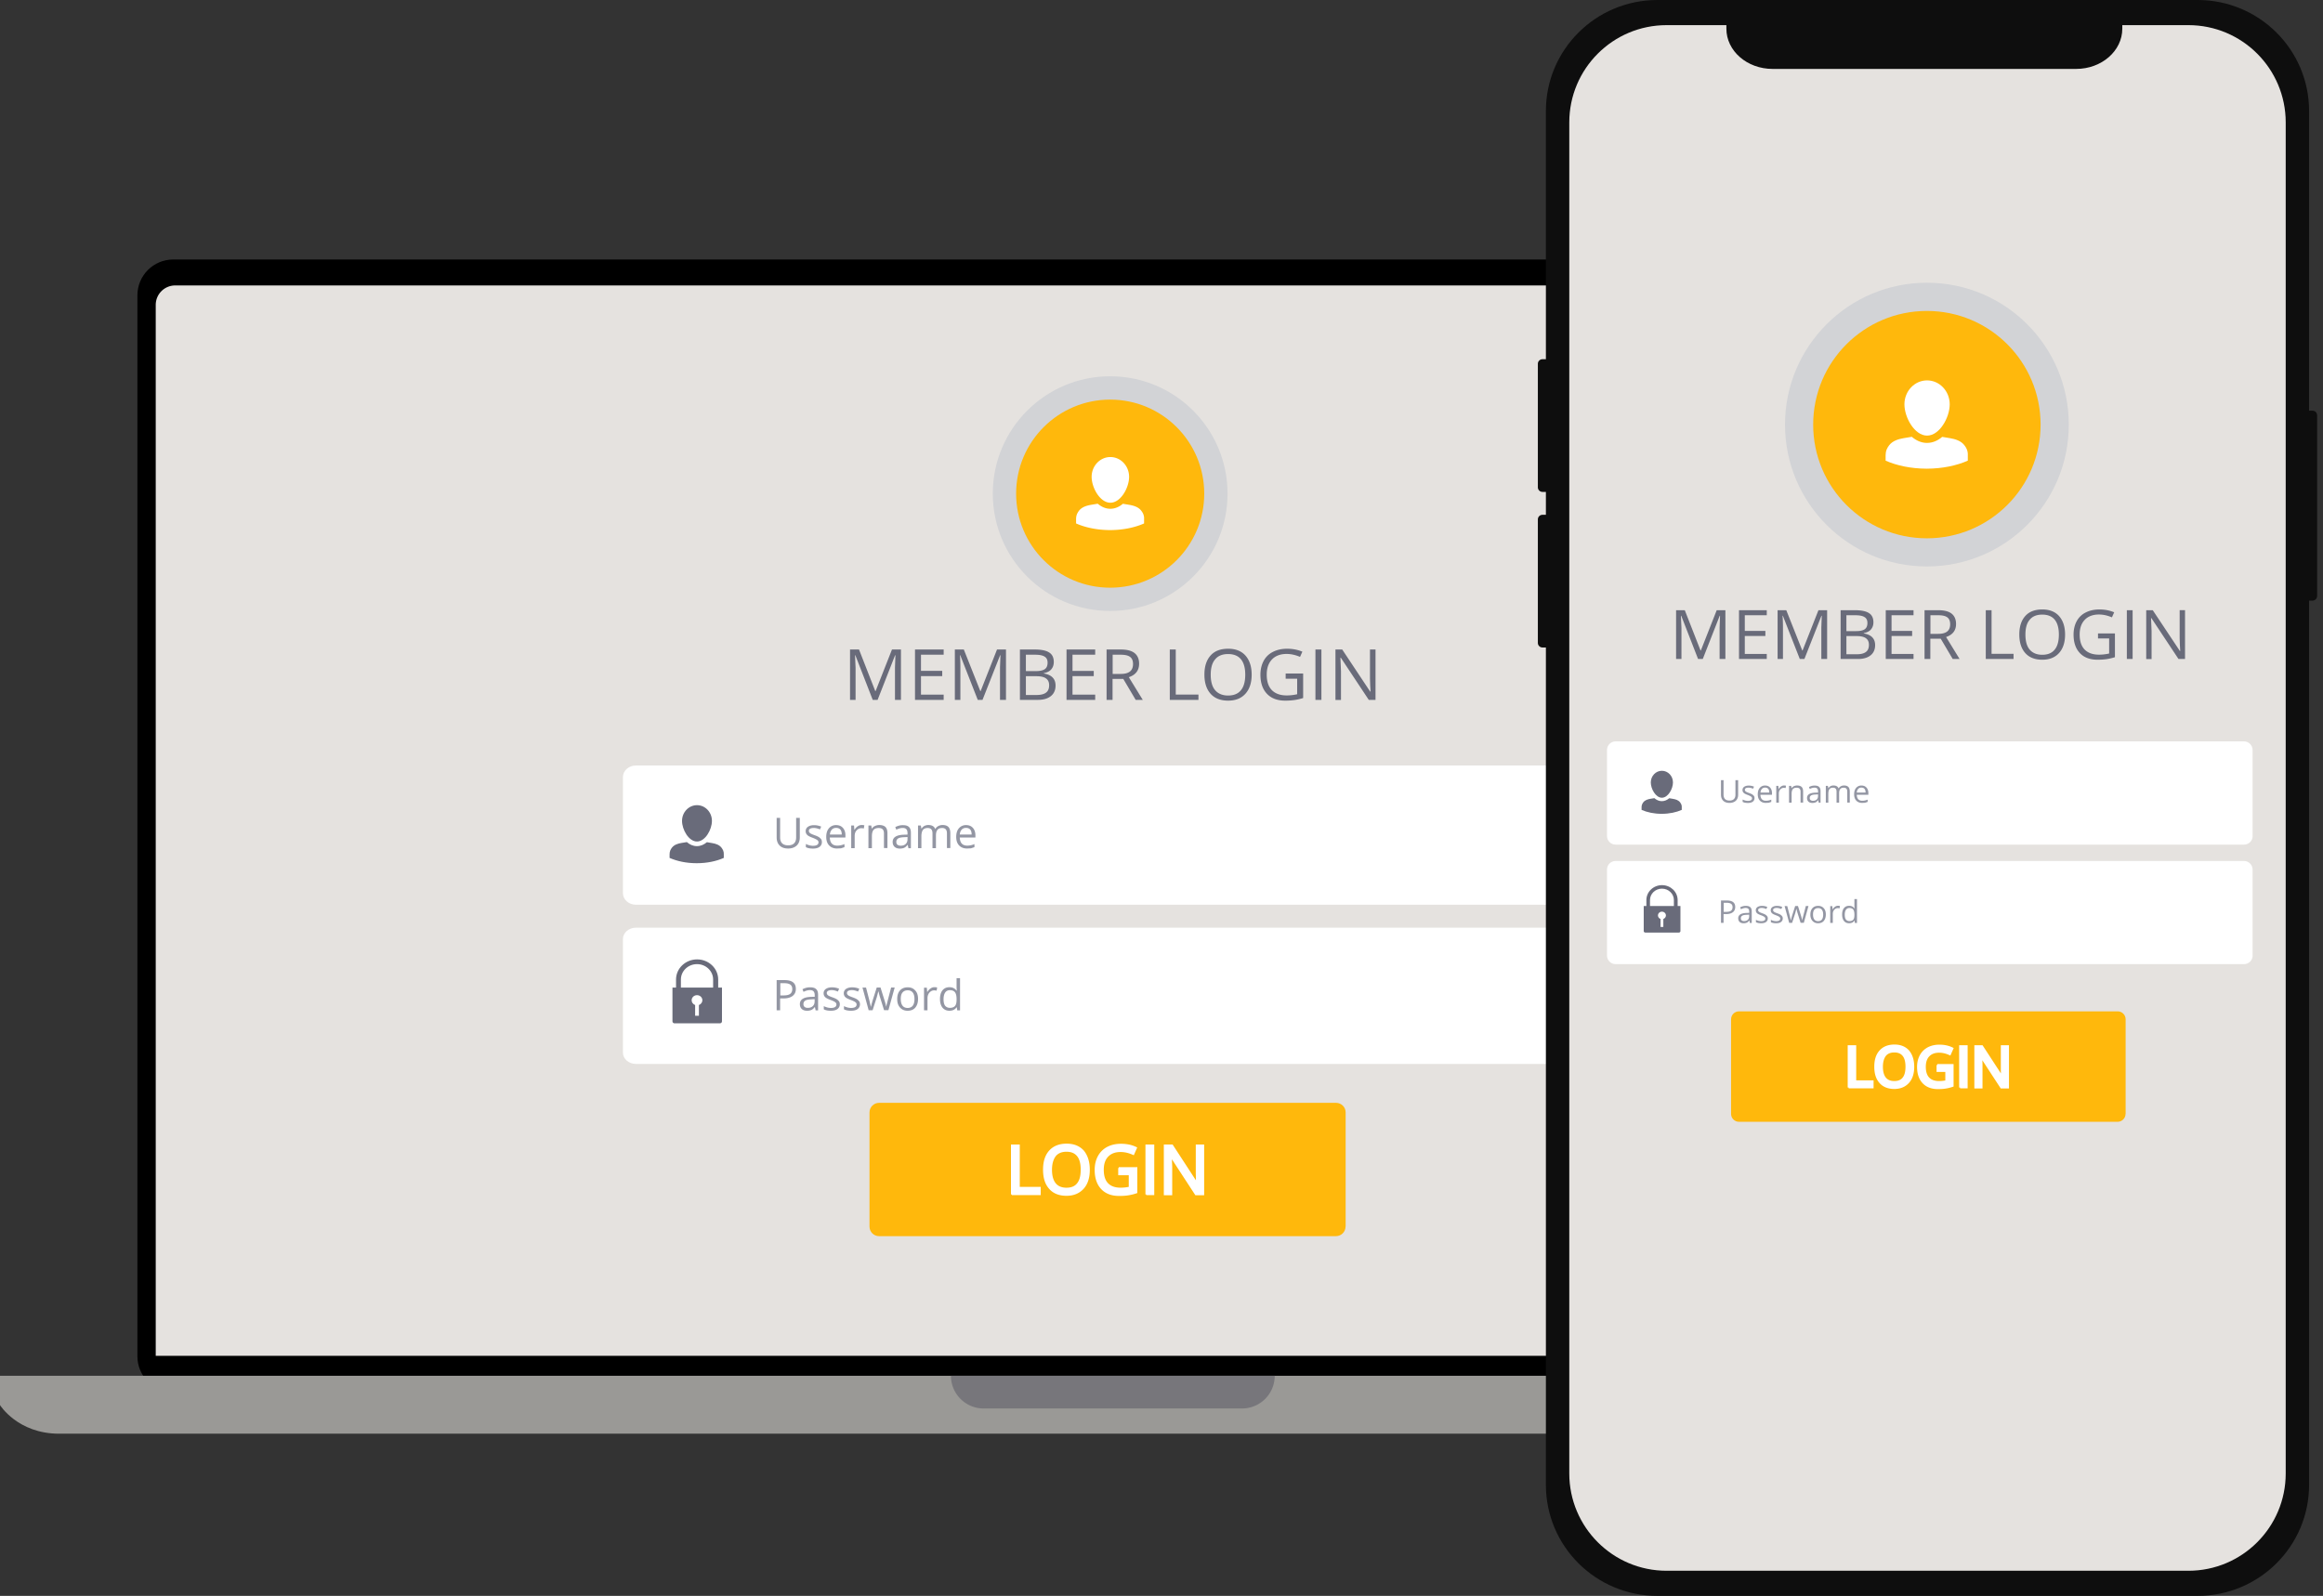 <?xml version="1.0" encoding="iso-8859-1"?>
<svg xmlns="http://www.w3.org/2000/svg" width="358" height="246" fill="none" xmlns:v="https://vecta.io/nano"><rect width="100%" height="100%" fill="#333333" stroke="none"/><path d="M21.175 45.527c0-3.052 2.471-5.527 5.52-5.527h289.61c3.048 0 5.52 2.474 5.52 5.527v163.538c0 3.053-2.472 5.527-5.52 5.527H171.5 26.695c-3.048 0-5.52-2.474-5.52-5.527V45.527z" fill="#000"/><path d="M25.803 46.333a1.38 1.38 0 0 1 1.38-1.382H315.94a1.38 1.38 0 0 1 1.38 1.382V206.69a1.38 1.38 0 0 1-1.38 1.381H27.183a1.38 1.38 0 0 1-1.38-1.381V46.333z" fill="#fff"/><path d="M0 212.071h343v4.517S340.065 221 334.509 221H171.5 9.12C2.726 221 0 216.588 0 216.588v-4.517z" fill="#9a9996"/><path d="M146.551 212.071h49.898a5.04 5.04 0 0 1-5.036 5.042h-39.826a5.04 5.04 0 0 1-5.036-5.042z" fill="#77767b"/><path d="M24 47a3 3 0 0 1 3-3h288a3 3 0 0 1 3 3v162H24V47z" fill="#e5e2df"/><path d="M134.497 107.883l-2.678-6.879h-.051l.085 1.942v4.937H131v-7.766h1.382l2.507 6.41h.051l2.524-6.41h1.382v7.766h-.921v-5.004l.068-1.875h-.051l-2.695 6.879h-.75zm10.932 0h-4.417v-7.766h4.417v.804h-3.496v2.493h3.275v.804h-3.275v2.862h3.496v.803zm5.254 0l-2.695-6.879h-.051c.051.553.068 1.189.068 1.942v4.937h-.853v-7.766h1.382l2.541 6.41h.051l2.525-6.41h1.381v7.766h-.921v-5.004l.069-1.875h-.052l-2.712 6.879h-.733zm6.497-7.766h2.234c1.058 0 1.808.151 2.286.469.477.301.699.803.699 1.456 0 .468-.137.837-.392 1.138s-.649.485-1.143.586v.05c1.194.201 1.808.82 1.808 1.858 0 .686-.239 1.238-.717 1.623s-1.142.586-2.012.586h-2.763v-7.766zm.921 3.331h1.518c.648 0 1.108-.101 1.398-.302s.427-.535.427-1.004c0-.435-.154-.753-.478-.937-.324-.201-.819-.284-1.518-.284h-1.347v2.527zm0 .77v2.912h1.654c.631 0 1.126-.117 1.45-.368.324-.235.478-.62.478-1.139 0-.485-.171-.836-.495-1.054-.324-.234-.836-.335-1.501-.335h-1.586v-.016zm10.68 3.665h-4.418v-7.766h4.418v.804h-3.497v2.493h3.275v.804h-3.275v2.862h3.497v.803zm2.675-3.23v3.23h-.921v-7.766h2.166c.973 0 1.689.184 2.149.552s.7.921.7 1.641c0 1.021-.529 1.724-1.587 2.075l2.15 3.498h-1.092l-1.91-3.23h-1.655zm0-.77h1.262c.648 0 1.126-.134 1.433-.385s.461-.636.461-1.138c0-.519-.154-.887-.461-1.105-.307-.234-.802-.334-1.484-.334h-1.194v2.962h-.017zm8.821 4v-7.766h.921v6.946h3.497v.82h-4.418zM192.896 104c0 1.238-.324 2.226-.955 2.929-.648.72-1.535 1.071-2.678 1.071-1.16 0-2.063-.351-2.695-1.054s-.955-1.691-.955-2.963.324-2.242.955-2.945S188.103 100 189.28 100c1.143 0 2.03.351 2.661 1.054.631.72.955 1.691.955 2.946zm-6.311 0c0 1.054.222 1.858.683 2.393s1.125.82 1.995.82 1.535-.267 1.979-.82c.443-.535.665-1.339.665-2.393 0-1.038-.222-1.841-.665-2.377s-1.109-.803-1.979-.803-1.552.268-1.995.82c-.461.519-.683 1.322-.683 2.36zm11.55-.184h2.695v3.782a8.87 8.87 0 0 1-1.279.302 9.92 9.92 0 0 1-1.501.1c-1.194 0-2.132-.351-2.798-1.054s-1.006-1.674-1.006-2.946c0-.803.171-1.523.495-2.126a3.25 3.25 0 0 1 1.432-1.389c.614-.318 1.348-.485 2.184-.485.852 0 1.637.151 2.353.452l-.358.803c-.716-.301-1.398-.452-2.064-.452-.955 0-1.722.285-2.251.837-.546.569-.819 1.339-.819 2.343 0 1.055.256 1.841.785 2.394.529.535 1.279.82 2.302.82.546 0 1.092-.067 1.604-.184v-2.394h-1.774v-.803zm4.588 4.067v-7.766h.921v7.766h-.921zm9.277 0h-1.057l-4.316-6.511h-.051l.085 2.109v4.419h-.852v-7.783h1.04l4.315 6.494h.051c0-.101-.017-.402-.051-.921l-.034-1.104v-4.469h.853v7.766H212z" fill="#696b7a"/><path d="M207.363 189.076c0 .809-.662 1.471-1.471 1.471h-70.421c-.809 0-1.471-.662-1.471-1.471v-17.605c0-.809.662-1.471 1.471-1.471h70.436c.809 0 1.471.662 1.471 1.471v17.605h-.015z" fill="#ffb80c"/><g fill="#fff"><path d="M156.051 176.547h-.125v.125 7.172.125.022h.125v.103h4.088.125v-.125-.769-.125h-.125-3.106v-6.403-.125h-.125-.857zm10.889.902h0l-.004-.004c-.622-.691-1.471-1.031-2.555-1.031-1.104 0-1.976.339-2.599 1.031s-.911 1.646-.911 2.853c0 1.227.29 2.184.911 2.874.6.692 1.474 1.031 2.577 1.031 1.086 0 1.934-.363 2.555-1.052s.911-1.647.911-2.831-.291-2.14-.885-2.871zm-.853 5.033h0l-.002.002c-.366.468-.941.722-1.726.722s-1.361-.253-1.75-.724-.609-1.19-.609-2.162c0-.948.215-1.665.611-2.187.389-.469.965-.722 1.748-.722s1.338.252 1.728.724.587 1.187.587 2.163c0 .998-.196 1.711-.587 2.184zm9.057-2.319v-.125h-.125-2.314-.125-.044v.125h-.081v.748.125h.125 1.501v2.016a6.6 6.6 0 0 1-1.369.151c-.922 0-1.588-.256-2.042-.73s-.691-1.186-.691-2.156c0-.924.236-1.614.713-2.111s1.145-.753 1.998-.753c.597 0 1.217.128 1.862.407l.114.05.05-.114.33-.747.049-.112-.111-.052c-.679-.317-1.445-.451-2.228-.451s-1.489.157-2.082.476a3.3 3.3 0 0 0-1.369 1.37c-.319.592-.477 1.273-.477 2.059 0 1.208.314 2.166.957 2.855s1.537 1.029 2.663 1.029c.53 0 .999-.022 1.405-.09a7.26 7.26 0 0 0 1.206-.291l.085-.028v-.09-3.561zm1.633-3.616h-.125v.125 7.172.125.022h.125v.103h.858.125v-.125-7.297-.125h-.125-.858zm8.547 7.569h.125v-.125-7.319-.125h-.125-.791-.125v.125 4.198h0l.022 1.061.024.467-3.773-5.794-.037-.057h-.068-.967-.125v.125 7.319.125h.125.792.125v-.125-4.154l-.064-1.588 3.79 5.81.037.057h.068.967z" stroke="#fff" stroke-width=".25"/><path d="M246 162.254c0 .96-.897 1.746-1.994 1.746H97.994c-1.097 0-1.994-.786-1.994-1.746v-17.508c0-.96.897-1.746 1.994-1.746H243.99c1.096 0 1.993.786 1.993 1.746v17.508H246z"/></g><path d="M110.682 152.23v-1.243c0-1.711-1.456-3.1-3.249-3.1s-3.249 1.389-3.249 3.1v1.243h-.551v5.207c0 .161.138.307.322.307h6.987c.169 0 .322-.132.322-.307v-5.207h-.582zm-2.973 2.691v1.653h-.582v-1.653c-.307-.117-.537-.395-.537-.731 0-.439.368-.79.828-.79s.827.351.827.79c0 .322-.23.614-.536.731zm2.207-2.691h-4.981v-1.243c0-1.316 1.119-2.369 2.483-2.369 1.379 0 2.482 1.068 2.482 2.369v1.243h.016z" fill="#696b7a"/><path d="M122.649 152.431c0 .475-.164.832-.491 1.084s-.787.387-1.382.387h-.55v1.828h-.535v-4.652h1.204c1.174 0 1.754.446 1.754 1.353zm-2.408 1.01h.491c.475 0 .832-.074 1.04-.238.208-.148.327-.401.327-.743 0-.312-.104-.535-.297-.683-.208-.149-.52-.223-.937-.223h-.609v1.887h-.015zm5.451 2.287l-.104-.49h-.03c-.178.223-.342.372-.52.446a1.66 1.66 0 0 1-.654.119c-.342 0-.624-.089-.817-.268s-.297-.431-.297-.758c0-.698.564-1.07 1.694-1.114l.594-.015v-.223c0-.268-.059-.476-.178-.609s-.312-.194-.565-.194c-.297 0-.624.09-.981.268l-.163-.401c.178-.09.356-.164.565-.223a2.22 2.22 0 0 1 .624-.075c.416 0 .728.09.921.283.208.178.297.475.297.891v2.378h-.386v-.015zm-1.204-.371c.327 0 .58-.089.773-.268s.282-.431.282-.758v-.312l-.535.03c-.416.015-.728.074-.906.193-.193.119-.283.298-.283.535 0 .194.06.342.179.431.119.104.282.149.49.149zm4.935-.58a.89.89 0 0 1-.357.758c-.238.179-.58.268-1.026.268-.46 0-.817-.075-1.084-.223v-.491c.163.09.341.149.535.208a2.41 2.41 0 0 0 .549.075c.283 0 .491-.045.639-.134s.223-.223.223-.401c0-.134-.059-.253-.178-.342-.119-.104-.342-.208-.684-.342-.327-.119-.549-.223-.698-.312a1.03 1.03 0 0 1-.312-.312.9.9 0 0 1-.104-.416.79.79 0 0 1 .342-.669c.237-.163.549-.253.951-.253a2.86 2.86 0 0 1 1.099.223l-.193.431c-.356-.148-.668-.223-.951-.223-.252 0-.446.045-.565.119a.36.36 0 0 0-.193.327.41.41 0 0 0 .075.238c.044.059.118.134.237.193.104.06.312.149.61.253.416.148.698.297.832.461.178.148.253.341.253.564zm3.109 0a.89.89 0 0 1-.357.758c-.238.179-.579.268-1.025.268-.461 0-.818-.075-1.085-.223v-.491c.163.09.342.149.535.208.193.045.371.075.55.075.282 0 .49-.045.639-.134s.223-.223.223-.401c0-.134-.06-.253-.179-.342-.118-.104-.341-.208-.683-.342-.327-.119-.55-.223-.699-.312a1.04 1.04 0 0 1-.312-.312c-.059-.119-.104-.253-.104-.416a.79.79 0 0 1 .342-.669c.238-.163.55-.253.951-.253.372 0 .743.075 1.1.223l-.193.431c-.357-.148-.669-.223-.951-.223-.253 0-.446.045-.565.119-.134.075-.193.193-.193.327 0 .089.029.179.074.238a.66.66 0 0 0 .238.193c.104.06.312.149.609.253.416.148.699.297.832.461.179.148.253.341.253.564zm3.715.949l-.639-2.051c-.045-.119-.119-.416-.223-.847h-.03l-.223.862-.654 2.036h-.609l-.951-3.492h.55l.52 2.006.208.921h.03l.119-.475.133-.461.639-2.006h.58l.624 2.006c.119.372.193.669.238.921h.03c.015-.074.03-.193.074-.356l.669-2.571h.55l-.966 3.492h-.669v.015zm5.233-1.736c0 .564-.149 1.01-.431 1.337s-.684.476-1.189.476c-.312 0-.595-.075-.833-.223a1.54 1.54 0 0 1-.564-.624c-.134-.268-.193-.595-.193-.966 0-.565.148-1.011.431-1.323s.683-.476 1.188-.476c.491 0 .877.164 1.16.491.297.312.431.743.431 1.308zm-2.661 0c0 .446.09.787.268 1.025s.446.357.788.357.609-.119.787-.342c.179-.238.268-.58.268-1.025s-.089-.788-.268-1.011c-.178-.238-.446-.342-.787-.342s-.61.119-.788.342c-.178.208-.268.535-.268.996zm5.188-1.818c.149 0 .298.015.417.044l-.075.491a1.9 1.9 0 0 0-.386-.045c-.283 0-.52.119-.728.342-.194.223-.298.52-.298.862v1.873h-.535v-3.493h.431l.06.654h.029c.134-.223.283-.401.476-.52.193-.149.386-.208.609-.208zm3.442 3.094h-.03c-.237.356-.609.535-1.099.535-.461 0-.818-.164-1.07-.476s-.387-.758-.387-1.338.134-1.025.387-1.337.609-.476 1.07-.476c.475 0 .832.179 1.085.52h.044l-.015-.252-.015-.238v-1.427h.535v4.964h-.43l-.075-.475zm-1.055.089c.357 0 .624-.104.788-.298s.237-.52.237-.951v-.104c0-.49-.089-.847-.252-1.055s-.431-.312-.788-.312c-.312 0-.55.119-.713.357s-.253.579-.253 1.025.074.788.238 1.011c.178.208.416.327.743.327z" fill="#9396a3"/><path d="M246 137.677c0 .981-.897 1.783-1.994 1.783H97.994c-1.097 0-1.994-.802-1.994-1.783v-17.894c0-.98.897-1.783 1.994-1.783H243.99c1.096 0 1.993.803 1.993 1.783v17.894H246z" fill="#fff"/><path d="M107.412 129.716c1.278 0 2.304-1.843 2.304-3.18s-1.026-2.423-2.304-2.423c-1.263 0-2.303 1.085-2.303 2.423s1.025 3.18 2.303 3.18zm4.042 1.397c-.059-.149-.163-.297-.252-.431-.342-.461-.922-.639-1.472-.728l-.787-.134c-.446.372-.951.609-1.546.609-.579 0-1.1-.237-1.545-.624l-.833.134c-.535.089-1.114.268-1.471.728-.089.119-.193.283-.253.431-.074.179-.104.401-.104.595v.55c1.145.505 2.586.817 4.147.817h.03.029c1.576 0 3.017-.312 4.147-.817v-.55c.014-.179-.015-.387-.09-.58z" fill="#696b7a"/><path d="M123.258 126.07v3.017c0 .535-.163.951-.475 1.249-.327.297-.758.46-1.323.46s-.996-.148-1.308-.46-.461-.729-.461-1.264v-3.002h.535v3.032c0 .386.104.684.313.892s.52.312.936.312c.386 0 .698-.104.906-.312s.312-.506.312-.907v-3.017h.565zm3.403 3.711a.89.89 0 0 1-.357.758c-.238.179-.579.268-1.025.268-.461 0-.818-.075-1.085-.223v-.491c.163.089.342.149.535.208.193.045.371.075.55.075.282 0 .49-.045.639-.134s.223-.223.223-.401c0-.134-.06-.253-.179-.342s-.342-.208-.683-.342c-.327-.119-.55-.223-.699-.312a1.03 1.03 0 0 1-.312-.312c-.074-.119-.104-.253-.104-.416a.79.79 0 0 1 .342-.669c.238-.164.55-.253.951-.253.372 0 .743.075 1.1.223l-.193.431c-.357-.148-.669-.223-.952-.223-.252 0-.445.045-.564.119-.134.074-.194.193-.194.327a.41.41 0 0 0 .075.238.66.66 0 0 0 .238.193c.104.06.312.149.609.253.416.148.698.297.832.46.178.134.253.327.253.565zm2.336 1.014c-.521 0-.922-.164-1.219-.476s-.446-.758-.446-1.307c0-.565.134-1.011.416-1.338a1.4 1.4 0 0 1 1.115-.49c.431 0 .787.148 1.04.431s.386.668.386 1.144v.342h-2.407c.015.416.119.728.312.936s.476.312.832.312a2.73 2.73 0 0 0 1.115-.238v.476l-.535.178-.609.03zm-.134-3.18c-.283 0-.506.089-.669.267s-.268.431-.297.758h1.828c0-.327-.075-.594-.223-.773-.149-.163-.372-.252-.639-.252zm3.922-.443a1.83 1.83 0 0 1 .416.044l-.074.491a1.92 1.92 0 0 0-.387-.045c-.282 0-.52.119-.728.342s-.297.52-.297.862v1.873h-.535v-3.493h.431l.059.654h.03c.134-.223.282-.401.475-.52a1.01 1.01 0 0 1 .61-.208zm3.444 3.567v-2.259c0-.283-.06-.491-.194-.639-.133-.134-.327-.208-.609-.208-.371 0-.639.104-.802.297s-.253.52-.253.981v1.828h-.535v-3.493h.431l.089.476h.03a.94.94 0 0 1 .461-.402c.193-.089.416-.148.653-.148.417 0 .744.104.952.297.208.208.312.52.312.981v2.274h-.535v.015zm3.764-.007l-.104-.49h-.03c-.178.223-.342.371-.52.446s-.387.119-.654.119c-.342 0-.624-.089-.817-.268s-.298-.431-.298-.758c0-.698.565-1.07 1.695-1.114l.594-.015v-.223c0-.268-.059-.476-.178-.61s-.312-.193-.565-.193c-.297 0-.624.089-.981.268l-.163-.401a3.08 3.08 0 0 1 .564-.223 2.22 2.22 0 0 1 .624-.075c.417 0 .729.089.922.283.193.178.297.475.297.891v2.378h-.386v-.015zm-1.189-.371c.327 0 .594-.089.773-.268.193-.178.282-.431.282-.758v-.312l-.535.03c-.416.015-.728.074-.907.193a.58.58 0 0 0-.282.535c0 .193.059.342.178.431s.283.149.491.149zm7.131.378v-2.274c0-.283-.059-.491-.178-.624s-.298-.208-.55-.208c-.327 0-.58.089-.728.282-.164.193-.238.476-.238.877v1.947h-.535v-2.274c0-.283-.06-.491-.179-.624s-.297-.208-.564-.208c-.327 0-.58.104-.728.297s-.238.52-.238.981v1.828h-.52v-3.493h.431l.089.476h.029a1.2 1.2 0 0 1 .417-.402c.178-.089.386-.148.609-.148.55 0 .906.193 1.07.594h.03c.104-.178.252-.327.445-.431s.417-.163.669-.163c.402 0 .684.104.892.297.193.208.297.52.297.981v2.274h-.52v.015zm3.093.056c-.52 0-.922-.164-1.219-.476s-.446-.758-.446-1.307c0-.565.134-1.011.416-1.338a1.4 1.4 0 0 1 1.115-.49c.431 0 .788.148 1.04.431s.387.668.387 1.144v.342h-2.408c.015.416.119.728.312.936s.476.312.832.312c.372 0 .744-.074 1.115-.238v.476l-.535.178-.609.03zm-.149-3.18c-.282 0-.505.089-.669.267s-.267.431-.297.758h1.828c0-.327-.074-.594-.223-.773-.148-.163-.356-.252-.639-.252z" fill="#9396a3"/><path d="M189.178 76.089c0 9.99-8.099 18.089-18.089 18.089S153 86.079 153 76.089 161.099 58 171.089 58s18.089 8.099 18.089 18.089z" fill="#d2d3d6"/><path d="M185.587 76.094c0 8.008-6.488 14.497-14.497 14.497s-14.496-6.488-14.496-14.497 6.488-14.497 14.496-14.497 14.497 6.488 14.497 14.497z" fill="#ffb80c"/><path d="M171.121 77.493c1.592 0 2.886-2.308 2.886-3.991s-1.294-3.05-2.886-3.05-2.887 1.366-2.887 3.05 1.294 3.991 2.887 3.991zm5.076 1.765c-.072-.19-.199-.38-.317-.534-.434-.57-1.158-.787-1.846-.905l-.986-.163c-.552.471-1.203.769-1.936.769s-1.385-.308-1.937-.778l-1.041.172c-.678.118-1.402.335-1.846.905a2.45 2.45 0 0 0-.316.534c-.091.226-.136.498-.136.742v.688c1.43.633 3.24 1.013 5.212 1.023h.027.028c1.972-.009 3.773-.389 5.212-1.023V80c.018-.244-.027-.507-.118-.742z" fill="#fff"/><path d="M255.422 0c-9.49 0-17.182 7.658-17.182 17.105v38.267h-.531c-.392 0-.709.316-.709.705v19.045c0 .389.317.705.709.705h.531v3.527h-.531c-.392 0-.709.316-.709.705v19.045c0 .389.317.705.709.705h.531v129.084c0 9.447 7.692 17.105 17.182 17.105h83.251c9.489 0 17.182-7.658 17.182-17.105V92.581h.531c.391 0 .708-.316.708-.705V64.013c0-.39-.317-.705-.708-.705h-.531V17.105C355.855 7.658 348.162 0 338.673 0h-83.251z" fill="#0e0e0e"/><path d="M242.16 19.175c0-8.265 6.721-14.966 15.012-14.966h79.75c8.291 0 15.012 6.7 15.012 14.966v207.182c0 8.266-6.721 14.966-15.012 14.966h-79.75c-8.291 0-15.012-6.7-15.012-14.966V19.175z" fill="#fff"/><path d="M241.844 18.875c0-8.284 6.715-15 15-15h80.409c8.284 0 15 6.716 15 15v208.252c0 8.284-6.716 15-15 15h-80.409c-8.285 0-15-6.716-15-15V18.875z" fill="#e5e2df"/><path d="M266.055 2.875h61.015v1.55c0 3.423-3.185 6.198-7.115 6.198H273.17c-3.93 0-7.115-2.775-7.115-6.198v-1.55z" fill="#0e0e0e"/><path d="M327.571 171.702c0 .671-.549 1.219-1.219 1.219h-58.356c-.67 0-1.219-.548-1.219-1.219v-14.589c0-.67.549-1.218 1.219-1.218h58.368c.67 0 1.219.548 1.219 1.218v14.589h-.012z" fill="#ffb80c"/><g fill="#fff"><path d="M285.051 161.272h-.15v.15 5.897.15.018h.15v.132h3.388.15v-.15-.638-.15h-.15-2.528v-5.259-.15h-.15-.71zm9.059.766v-.001l-.005-.005c-.526-.584-1.243-.87-2.152-.87-.925 0-1.661.285-2.188.87s-.767 1.388-.767 2.395c0 1.024.242 1.829.767 2.412.508.587 1.246.871 2.17.871.911 0 1.628-.306 2.152-.888s.767-1.388.767-2.377-.244-1.791-.744-2.407zm-.779 4.169h0l-.002.004c-.293.373-.754.579-1.394.579s-1.102-.205-1.414-.583-.494-.962-.494-1.762c0-.778.176-1.361.496-1.783.312-.376.774-.58 1.412-.58s1.084.204 1.396.583.476.959.476 1.762c0 .822-.162 1.4-.476 1.78zm7.588-1.888v-.15h-.15-1.872-.15-.036v.15h-.114v.619.15h.15 1.198v1.587c-.355.074-.722.117-1.088.117-.755 0-1.294-.21-1.659-.591s-.559-.957-.559-1.754c0-.758.193-1.317.578-1.718s.924-.609 1.621-.609c.488 0 .996.104 1.525.333l.137.059.06-.136.274-.619.059-.135-.133-.062c-.571-.266-1.213-.378-1.867-.378s-1.247.132-1.747.4a2.79 2.79 0 0 0-1.153 1.154c-.269.499-.401 1.071-.401 1.729 0 1.009.262 1.815.805 2.397s1.299.867 2.241.867c.44 0 .832-.018 1.172-.075.353-.055.67-.13 1.007-.242l.102-.034v-.108-2.951zm1.308-3.047h-.15v.15 5.897.15.018h.15v.132h.71.15v-.15-6.047-.15h-.15-.71zm7.079 6.365h.15v-.15-6.065-.15h-.15-.656-.15v.15 3.479h0l.019.881.01.214-3.032-4.656-.044-.068h-.081-.802-.15v.15 6.065.15h.15.656.15v-.15-3.442l-.043-1.145 3.046 4.669.044.068h.081.802z" stroke="#fff" stroke-width=".3"/><path d="M347.158 147.295c0 .727-.595 1.322-1.323 1.322h-96.856c-.728 0-1.323-.595-1.323-1.322v-13.258c0-.727.595-1.322 1.323-1.322h96.845c.728 0 1.323.595 1.323 1.322v13.258h.011z"/></g><path d="M258.543 139.662v-.922c0-1.268-1.079-2.299-2.409-2.299s-2.409 1.031-2.409 2.299v.922h-.409v3.861c0 .119.103.228.239.228h5.182c.125 0 .238-.098.238-.228v-3.861h-.432zm-2.204 1.996v1.225h-.432v-1.225c-.227-.087-.398-.293-.398-.543 0-.325.273-.585.614-.585s.614.26.614.585c0 .239-.171.456-.398.543zm1.636-1.996h-3.693v-.922c0-.976.83-1.756 1.841-1.756 1.023 0 1.841.791 1.841 1.756v.922h.011z" fill="#696b7a"/><path d="M267.416 139.811c0 .353-.122.618-.364.805s-.584.286-1.025.286h-.408v1.356h-.396v-3.449h.892c.871 0 1.301.33 1.301 1.002zm-1.786.75h.364c.353 0 .617-.055.771-.177.155-.11.243-.297.243-.551 0-.231-.077-.396-.22-.506-.155-.111-.386-.166-.695-.166h-.452v1.4h-.011zm4.045 1.699l-.077-.364h-.022c-.132.165-.253.275-.386.33a1.21 1.21 0 0 1-.485.089c-.253 0-.462-.066-.606-.199s-.22-.319-.22-.562c0-.518.419-.793 1.256-.826l.441-.011v-.166c0-.198-.044-.352-.132-.451s-.232-.144-.419-.144c-.22 0-.463.066-.727.199l-.122-.298c.133-.066.265-.121.419-.165a1.67 1.67 0 0 1 .463-.055c.309 0 .54.066.683.209.155.132.221.353.221.661v1.764h-.287v-.011zm-.892-.276c.242 0 .429-.066.573-.198s.209-.32.209-.562v-.232l-.397.022c-.308.011-.54.055-.672.144a.43.43 0 0 0-.209.396c0 .144.044.254.132.32.088.077.209.11.364.11zm3.654-.43a.66.66 0 0 1-.264.562c-.176.133-.43.199-.761.199-.341 0-.606-.055-.804-.166v-.363a2.1 2.1 0 0 0 .397.154c.143.033.275.055.407.055.21 0 .364-.033.474-.099s.166-.165.166-.298c0-.099-.044-.187-.133-.253-.088-.077-.253-.154-.507-.254a3.08 3.08 0 0 1-.517-.231c-.1-.066-.177-.143-.232-.231a.68.68 0 0 1-.077-.309c0-.209.088-.375.253-.496.177-.121.408-.187.706-.187.275 0 .551.055.815.165l-.143.32c-.265-.111-.496-.166-.705-.166-.188 0-.331.033-.419.088-.099.056-.143.144-.143.243 0 .066.022.132.055.176a.49.49 0 0 0 .176.143c.077.045.231.111.452.188.308.11.518.22.617.341a.52.52 0 0 1 .187.419zm2.305 0a.66.66 0 0 1-.264.562c-.177.133-.43.199-.761.199-.341 0-.606-.055-.804-.166v-.363c.121.066.253.11.396.154a1.82 1.82 0 0 0 .408.055c.21 0 .364-.033.474-.099s.165-.165.165-.298c0-.099-.044-.187-.132-.253-.088-.077-.253-.154-.507-.254-.242-.088-.408-.165-.518-.231a.77.77 0 0 1-.231-.231.68.68 0 0 1-.077-.309c0-.209.088-.375.253-.496.176-.121.408-.187.705-.187a2.12 2.12 0 0 1 .816.165l-.143.32c-.265-.111-.496-.166-.706-.166-.187 0-.33.033-.418.088-.1.056-.144.144-.144.243 0 .066.022.132.055.176s.089.099.177.143c.077.045.231.111.452.188.308.11.517.22.617.341a.52.52 0 0 1 .187.419zm2.754.703l-.474-1.521c-.033-.088-.088-.308-.165-.628h-.022l-.166.639-.485 1.51h-.451l-.706-2.59h.408l.386 1.488.154.683h.022l.088-.352.099-.342.474-1.488h.43l.463 1.488c.088.275.143.496.176.683h.022c.011-.055.022-.143.055-.264l.496-1.907h.408l-.716 2.59h-.496v.011zm3.884-1.287c0 .419-.11.75-.319.992s-.507.353-.882.353c-.231 0-.441-.055-.617-.166a1.14 1.14 0 0 1-.419-.463 1.6 1.6 0 0 1-.143-.716c0-.419.11-.749.32-.981s.507-.352.881-.352c.364 0 .65.121.86.363.22.232.319.551.319.97zm-1.972 0c0 .331.066.584.198.761s.331.264.584.264.452-.088.584-.253c.133-.177.199-.43.199-.761s-.066-.584-.199-.749c-.132-.177-.33-.254-.584-.254s-.452.089-.584.254c-.132.154-.198.397-.198.738zm3.841-1.349c.11 0 .22.011.308.033l-.055.364c-.11-.022-.198-.033-.286-.033-.21 0-.386.088-.54.253-.144.166-.221.386-.221.639v1.389h-.396v-2.59h.319l.044.485h.022c.099-.165.21-.297.353-.386a.7.7 0 0 1 .452-.154zm2.559 2.297h-.022c-.176.264-.452.397-.815.397-.342 0-.607-.122-.794-.353s-.286-.562-.286-.992.099-.76.286-.992.452-.352.794-.352c.352 0 .617.132.804.385h.033l-.011-.187-.011-.176v-1.058h.397v3.681h-.32l-.055-.353zm-.782.066c.264 0 .463-.077.584-.22s.176-.386.176-.706v-.077c0-.363-.066-.628-.187-.782s-.32-.232-.584-.232a.6.6 0 0 0-.529.265c-.122.176-.188.43-.188.76s.055.584.177.75c.132.154.308.242.551.242z" fill="#9396a3"/><path d="M347.158 128.872c0 .727-.595 1.322-1.323 1.322h-96.856c-.728 0-1.323-.595-1.323-1.322v-13.268c0-.728.595-1.323 1.323-1.323h96.845c.728 0 1.323.595 1.323 1.323v13.268h.011z" fill="#fff"/><path d="M256.114 122.967c.948 0 1.708-1.366 1.708-2.358s-.76-1.797-1.708-1.797c-.937 0-1.708.805-1.708 1.797s.76 2.358 1.708 2.358zm2.998 1.036c-.044-.11-.122-.22-.188-.32-.253-.341-.683-.473-1.091-.54l-.584-.099c-.33.276-.705.452-1.146.452-.43 0-.815-.176-1.146-.463l-.617.099c-.397.067-.827.199-1.091.54-.066.089-.143.21-.187.32-.056.132-.078.298-.078.441v.408c.849.374 1.918.606 3.075.606h.022.022c1.168 0 2.237-.232 3.075-.606v-.408c.011-.132-.011-.287-.066-.43z" fill="#696b7a"/><path d="M267.868 120.262v2.237c0 .397-.122.705-.353.926-.243.22-.562.341-.981.341s-.738-.11-.97-.341-.341-.54-.341-.937v-2.226h.396v2.248c0 .286.078.507.232.661s.386.231.694.231c.287 0 .518-.077.672-.231s.232-.375.232-.672v-2.237h.419zm2.522 2.749a.66.66 0 0 1-.264.562c-.176.133-.43.199-.76.199-.342 0-.607-.055-.805-.166v-.363c.121.066.254.11.397.154.143.033.275.055.408.055.209 0 .363-.033.473-.099s.166-.165.166-.298c0-.099-.044-.187-.132-.253s-.254-.154-.507-.254a3.06 3.06 0 0 1-.518-.231c-.1-.066-.177-.143-.232-.231a.56.56 0 0 1-.077-.309c0-.209.088-.375.254-.496.176-.121.407-.187.705-.187.275 0 .551.055.815.165l-.143.32c-.264-.111-.496-.166-.705-.166-.188 0-.331.033-.419.088-.099.056-.143.144-.143.243 0 .066.022.132.055.176s.088.099.176.144c.077.044.232.11.452.187.309.11.518.22.617.342.132.099.187.242.187.418zm1.735.753c-.386 0-.683-.121-.904-.353s-.33-.562-.33-.97c0-.418.099-.749.308-.991a1.04 1.04 0 0 1 .827-.364c.319 0 .584.11.771.32s.287.495.287.848v.254h-1.786c.011.308.089.54.232.694s.352.231.617.231a2.03 2.03 0 0 0 .826-.176v.353l-.396.132-.452.022zm-.099-2.358c-.21 0-.375.066-.496.198s-.199.319-.221.562h1.356c0-.243-.055-.441-.165-.573-.111-.121-.276-.187-.474-.187zm2.906-.328c.111 0 .221.011.309.033l-.055.364c-.11-.022-.199-.033-.287-.033-.209 0-.385.088-.54.253s-.22.386-.22.639v1.389h-.397v-2.59h.32l.044.485h.022c.099-.165.209-.297.353-.386.132-.099.286-.154.451-.154zm2.553 2.645v-1.675c0-.209-.044-.364-.143-.474-.099-.099-.243-.154-.452-.154-.275 0-.474.077-.595.22s-.187.386-.187.727v1.356h-.397v-2.59h.32l.066.353h.022a.7.7 0 0 1 .341-.298c.144-.066.309-.11.485-.11.309 0 .551.077.705.221.155.154.232.385.232.727v1.686h-.397v.011zm2.796-.006l-.077-.364h-.023c-.132.165-.253.275-.385.331s-.287.088-.485.088c-.254 0-.463-.066-.606-.199s-.221-.319-.221-.562c0-.518.419-.793 1.257-.826l.44-.011v-.166c0-.198-.044-.352-.132-.451s-.231-.144-.419-.144c-.22 0-.462.066-.727.199l-.121-.298c.132-.066.264-.121.419-.165s.308-.055.463-.055c.308 0 .54.066.683.209.143.132.22.353.22.661v1.764h-.286v-.011zm-.882-.276c.242 0 .441-.066.573-.198.143-.133.209-.32.209-.562v-.232l-.396.022c-.309.011-.54.055-.672.144-.144.088-.21.22-.21.396 0 .144.044.254.132.32a.6.6 0 0 0 .364.11zm5.286.282v-1.686c0-.209-.044-.364-.132-.463s-.221-.154-.408-.154c-.242 0-.43.066-.54.209-.121.143-.176.353-.176.65v1.444h-.397v-1.686c0-.209-.044-.364-.132-.463s-.221-.154-.419-.154c-.243 0-.43.077-.54.22s-.176.386-.176.727v1.356h-.386v-2.59h.319l.067.353h.022a.89.89 0 0 1 .308-.298c.132-.066.287-.11.452-.11.408 0 .672.143.794.441h.022a.84.84 0 0 1 .33-.32c.143-.077.309-.121.496-.121.298 0 .507.077.661.221.144.154.221.385.221.727v1.686h-.386v.011zm2.291.041c-.385 0-.683-.121-.903-.353s-.331-.562-.331-.97c0-.418.099-.749.309-.991a1.04 1.04 0 0 1 .826-.364c.32 0 .584.11.772.32s.286.495.286.848v.254h-1.785c.011.308.088.54.231.694s.353.231.617.231a2.03 2.03 0 0 0 .827-.176v.353l-.397.132-.452.022zm-.11-2.358c-.209 0-.374.066-.496.198s-.198.319-.22.562h1.355c0-.243-.055-.441-.165-.573-.11-.121-.264-.187-.474-.187z" fill="#9396a3"/><path d="M318.824 65.449c0 12.077-9.79 21.867-21.867 21.867s-21.867-9.79-21.867-21.867 9.79-21.867 21.867-21.867 21.867 9.791 21.867 21.867z" fill="#d2d3d6"/><path d="M314.478 65.454c0 9.681-7.843 17.524-17.524 17.524s-17.524-7.843-17.524-17.524 7.843-17.524 17.524-17.524 17.524 7.843 17.524 17.524z" fill="#ffb80c"/><path d="M296.982 67.147c1.925 0 3.49-2.79 3.49-4.824s-1.565-3.687-3.49-3.687-3.489 1.652-3.489 3.687 1.564 4.824 3.489 4.824zm6.137 2.133c-.088-.23-.241-.459-.383-.645-.525-.689-1.4-.952-2.231-1.094l-1.193-.197c-.667.569-1.455.93-2.341.93s-1.673-.372-2.341-.941l-1.258.208c-.82.142-1.695.405-2.231 1.094-.143.186-.296.427-.383.645-.11.273-.164.602-.164.897v.831c1.728.766 3.916 1.225 6.301 1.236h.032.033c2.385-.011 4.562-.47 6.301-1.236v-.831c.022-.295-.033-.613-.142-.897z" fill="#fff"/><path d="M261.691 101.58l-2.593-6.662h-.05l.083 1.88v4.782h-.826v-7.521h1.338l2.428 6.208h.05l2.444-6.208h1.338v7.521h-.892v-4.847l.066-1.815h-.049l-2.61 6.662h-.727zm10.587 0H268v-7.521h4.278v.778h-3.386v2.415h3.172v.778h-3.172v2.772h3.386v.778zm5.091 0l-2.61-6.662h-.05c.05.535.066 1.151.066 1.88v4.782h-.826v-7.521h1.338l2.462 6.208h.049l2.445-6.208h1.338v7.521h-.892v-4.847l.066-1.815h-.05l-2.626 6.662h-.71zm6.291-7.521h2.164c1.024 0 1.751.146 2.214.454.462.292.677.778.677 1.41 0 .454-.132.81-.38 1.102s-.628.47-1.107.567v.049c1.157.195 1.751.794 1.751 1.799 0 .665-.231 1.2-.694 1.572s-1.106.568-1.949.568h-2.676v-7.521zm.892 3.226h1.47c.628 0 1.074-.097 1.355-.292s.413-.519.413-.973c0-.421-.149-.729-.463-.908-.313-.195-.793-.276-1.47-.276h-1.305v2.448zm0 .746v2.82h1.603c.611 0 1.09-.113 1.404-.356.314-.227.462-.6.462-1.103 0-.47-.165-.81-.479-1.021-.314-.227-.809-.324-1.454-.324h-1.536v-.016zm10.344 3.549h-4.279v-7.521h4.279v.778h-3.387v2.415h3.172v.778h-3.172v2.772h3.387v.778zm2.59-3.129v3.129h-.892v-7.521h2.098c.941 0 1.635.178 2.081.535s.677.891.677 1.588c0 .989-.512 1.67-1.536 2.01l2.081 3.388h-1.057l-1.85-3.129h-1.602zm0-.746h1.222c.628 0 1.09-.13 1.388-.373s.446-.616.446-1.102c0-.502-.149-.859-.446-1.07-.298-.227-.777-.324-1.437-.324h-1.157v2.869h-.016zm8.545 3.875v-7.521h.892v6.726h3.387v.795h-4.279zm12.222-3.761c0 1.2-.314 2.156-.925 2.837-.628.697-1.487 1.037-2.594 1.037-1.123 0-1.999-.34-2.61-1.021s-.925-1.637-.925-2.869.314-2.172.925-2.853 1.487-1.005 2.627-1.005c1.107 0 1.966.34 2.577 1.021.611.697.925 1.637.925 2.853zm-6.112 0c0 1.021.215 1.799.661 2.318s1.09.795 1.932.795 1.487-.26 1.916-.795c.43-.518.645-1.296.645-2.318 0-1.005-.215-1.783-.645-2.302s-1.073-.778-1.916-.778-1.503.259-1.932.794c-.446.502-.661 1.281-.661 2.285zm11.184-.178h2.61v3.663a8.55 8.55 0 0 1-1.239.292c-.413.065-.909.097-1.454.097-1.156 0-2.065-.34-2.709-1.021s-.974-1.621-.974-2.853c0-.778.165-1.475.479-2.058a3.15 3.15 0 0 1 1.387-1.345c.595-.308 1.305-.47 2.115-.47.826 0 1.586.146 2.279.438l-.347.778c-.693-.292-1.354-.438-1.998-.438-.925 0-1.669.276-2.181.81-.529.551-.793 1.297-.793 2.269 0 1.021.248 1.783.76 2.318.512.519 1.239.794 2.23.794a7.04 7.04 0 0 0 1.553-.178v-2.318h-1.718v-.778zm4.445 3.939v-7.521h.892v7.521h-.892zm8.984 0h-1.024l-4.179-6.306h-.05l.083 2.042v4.279h-.826v-7.537h1.007l4.18 6.289h.049c0-.097-.016-.389-.049-.892l-.033-1.07v-4.328h.826v7.521h.016z" fill="#696b7a"/></svg>